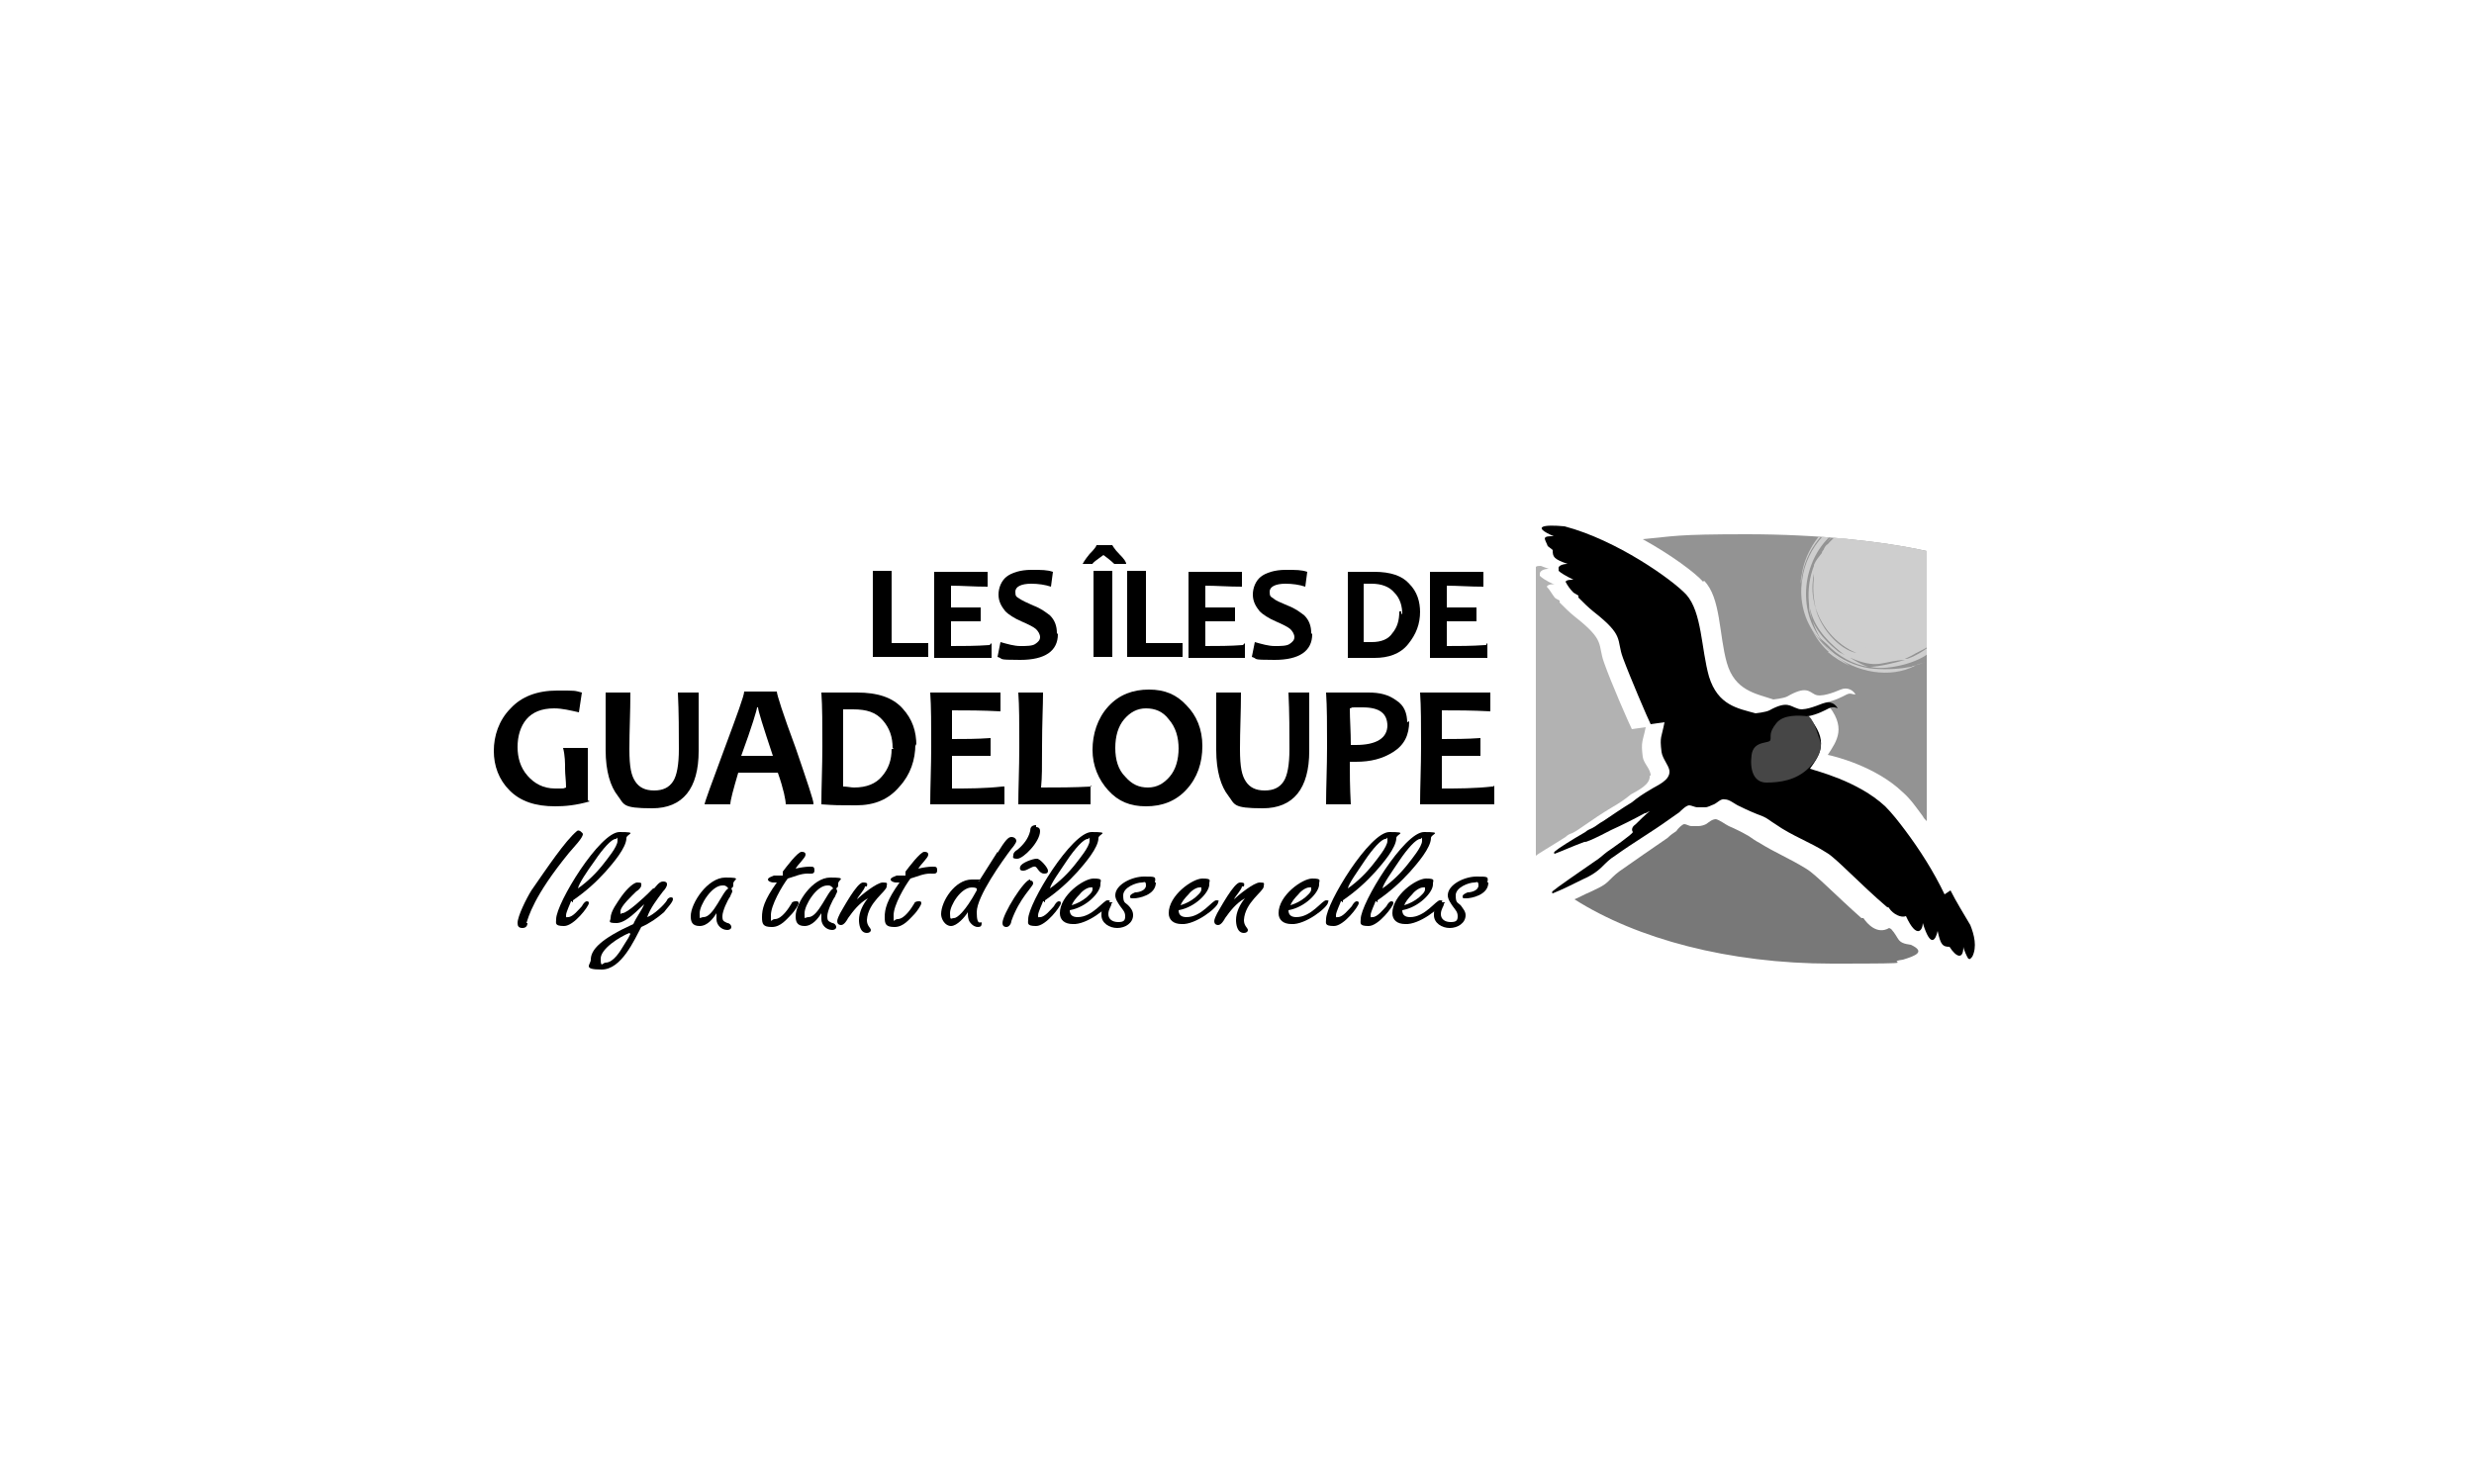 <svg xmlns="http://www.w3.org/2000/svg" xmlns:xlink="http://www.w3.org/1999/xlink" id="Calque_1" viewBox="0 0 250 150"><defs><style> .st0 { fill: none; } .st1 { fill: #cecece; } .st2 { fill: #939393; } .st2, .st3, .st4 { fill-rule: evenodd; } .st5 { clip-path: url(#clippath-1); } .st6 { clip-path: url(#clippath-3); } .st7 { clip-path: url(#clippath-4); } .st8 { clip-path: url(#clippath-2); } .st4 { fill: #464646; } .st9 { fill: #fff; } .st10 { fill: #787878; } .st11 { clip-path: url(#clippath); } .st12 { fill: #b2b2b2; } </style><clipPath id="clippath"><path class="st0" d="M166,54.4c2.9,1.6,5.3,3.4,6.2,4.3,1.7,1.7,1.5,5.5,2.3,8.3s2.9,3.1,4.7,3.7c0,0,1-.2,1.4-.3,1.9-1.1,2.2-.5,2.8-.2s1.9-.2,2.6-.5,1.3.1,1.5.5c-.3,0-.5-.2-.9,0-.4.2-1.1.6-2.1.8,2.2,2.5,1.1,3.9.2,5.3.5.1,4.8,1.1,7.6,3.8.8.7,1.4,1.6,2,2.4.1.2.2.3.4.5v-27.3c-4.5-1-11-1.7-18.2-1.7s-7.3.2-10.5.5h0Z"></path></clipPath><clipPath id="clippath-1"><path class="st0" d="M166,54.4c2.9,1.6,5.3,3.4,6.2,4.3,1.7,1.7,1.5,5.5,2.3,8.3s2.9,3.1,4.7,3.7c0,0,1-.2,1.4-.3,1.9-1.1,2.2-.5,2.8-.2s1.9-.2,2.6-.5,1.3.1,1.5.5c-.3,0-.5-.2-.9,0-.4.2-1.1.6-2.1.8,2.2,2.5,1.1,3.9.2,5.3.5.1,4.8,1.1,7.6,3.8.8.7,1.4,1.6,2,2.4.1.2.2.3.4.5v-27.3c-4.5-1-11-1.7-18.2-1.7s-7.3.2-10.5.5h0Z"></path></clipPath><clipPath id="clippath-2"><path class="st0" d="M166,54.4c2.9,1.6,5.3,3.4,6.2,4.3,1.7,1.7,1.5,5.5,2.3,8.3s2.9,3.1,4.7,3.7c0,0,1-.2,1.4-.3,1.9-1.1,2.2-.5,2.8-.2s1.9-.2,2.6-.5,1.3.1,1.5.5c-.3,0-.5-.2-.9,0-.4.2-1.1.6-2.1.8,2.2,2.5,1.1,3.9.2,5.3.5.1,4.8,1.1,7.6,3.8.8.7,1.4,1.6,2,2.4.1.2.2.3.4.5v-27.3c-4.5-1-11-1.7-18.2-1.7s-7.3.2-10.5.5h0Z"></path></clipPath><clipPath id="clippath-3"><path class="st0" d="M166,54.4c2.9,1.6,5.3,3.4,6.2,4.3,1.7,1.7,1.5,5.5,2.3,8.3s2.9,3.1,4.7,3.7c0,0,1-.2,1.4-.3,1.9-1.1,2.2-.5,2.8-.2s1.9-.2,2.6-.5,1.3.1,1.5.5c-.3,0-.5-.2-.9,0-.4.2-1.1.6-2.1.8,2.2,2.5,1.1,3.9.2,5.3.5.1,4.8,1.1,7.6,3.8.8.7,1.4,1.6,2,2.4.1.2.2.3.4.5v-27.3c-4.5-1-11-1.7-18.2-1.7s-7.3.2-10.5.5h0Z"></path></clipPath><clipPath id="clippath-4"><path class="st0" d="M166,54.4c2.9,1.6,5.3,3.4,6.2,4.3,1.7,1.7,1.5,5.5,2.3,8.3s2.9,3.1,4.7,3.7c0,0,1-.2,1.4-.3,1.9-1.1,2.2-.5,2.8-.2s1.9-.2,2.6-.5,1.3.1,1.5.5c-.3,0-.5-.2-.9,0-.4.2-1.1.6-2.1.8,2.2,2.5,1.1,3.9.2,5.3.5.1,4.8,1.1,7.6,3.8.8.7,1.4,1.6,2,2.4.1.2.2.3.4.5v-27.3c-4.5-1-11-1.7-18.2-1.7s-7.3.2-10.5.5h0Z"></path></clipPath></defs><rect class="st9" width="250" height="150"></rect><g><path d="M59.6,81c-1.4.4-2.5.5-3.5.5-2,0-3.5-.5-4.6-1.6s-1.6-2.5-1.6-4,.5-3.1,1.7-4.3c1.1-1.2,2.7-1.8,4.7-1.8s1.7,0,2.5.2l-.3,2c-.9-.2-1.7-.4-2.5-.4-1.3,0-2.2.4-2.8,1.1s-.9,1.7-.9,2.8.3,2.1,1,2.9c.7.8,1.6,1.3,2.8,1.3s.7,0,1.1-.1c0-.7-.1-1.3-.1-1.9s0-1.3-.2-2.1h2.5v5.3h0Z"></path><path d="M70.6,70v5.9c0,3.8-1.6,5.8-4.7,5.8s-2.8-.4-3.5-1.3-1.2-2.4-1.2-4.6,0-3.9,0-5.8h2.5c0,2-.1,3.8-.1,5.7s.2,2.7.6,3.3,1,.9,1.9.9,1.5-.3,1.9-.9.6-1.7.6-3.3,0-3.7-.1-5.7h2.4,0Z"></path><path d="M82.2,81.3h-2.8c0-.4-.2-1.5-.8-3.2h-4c-.5,1.7-.8,2.8-.8,3.2h-2.6c0-.2.7-2.1,2-5.6s2-5.4,2-5.8h3.3c0,.3.6,2.2,1.9,5.7,1.2,3.5,1.8,5.3,1.8,5.6h0ZM78.1,76.4c-1-3-1.5-4.6-1.5-4.9h-.1c0,.2-.5,1.9-1.6,4.9h3.2Z"></path><path d="M92.5,75.2c0,1.6-.5,3.1-1.6,4.3-1.1,1.3-2.5,1.9-4.4,1.9s-2,0-3.5-.1c0-1.7.1-3.8.1-5.9s0-4-.1-5.4h3.6c2.1,0,3.6.5,4.6,1.6,1,1.1,1.4,2.3,1.4,3.8h0ZM90.2,75.6c0-1.1-.3-2-1-2.8-.7-.8-1.6-1.1-3-1.1s-.6,0-1,0v7.8c.4,0,.8.1,1.1.1,1.3,0,2.2-.4,2.8-1.1.7-.8,1-1.7,1-2.8h.2Z"></path><path d="M101.5,79.4v1.9h-7.5c0-1.7.1-3.8.1-5.9s0-4-.1-5.4h7.1v1.9c-1.9-.1-3.4-.1-4.9-.1v2.9c1.2,0,2.5,0,3.9-.1v1.8h-3.9v3.3c1.6,0,3.3,0,5.1-.2h.2Z"></path><path d="M110.2,79.4v1.9h-7.3c0-1.6.1-3.5.1-5.9s0-4-.1-5.4h2.5c0,1.3-.1,3.1-.1,5.4s0,3.1-.1,4.2c1.6,0,3.3,0,5.1-.1h0Z"></path><path d="M121.5,75.4c0,1.7-.5,3.2-1.6,4.4s-2.5,1.7-4.1,1.7-2.8-.5-3.8-1.6-1.6-2.5-1.6-4.1.5-3.2,1.6-4.4,2.5-1.7,4.1-1.7,2.8.5,3.8,1.6c1,1,1.6,2.4,1.6,4.1ZM119.1,75.7c0-1.2-.3-2.2-1-3-.6-.8-1.4-1.1-2.3-1.1s-1.6.4-2.2,1.1-.9,1.7-.9,2.9.3,2.2,1,2.9c.7.8,1.4,1.1,2.3,1.1s1.6-.4,2.2-1.1.9-1.7.9-2.9h0Z"></path><path d="M132.3,70c0,2,0,3.9,0,5.9,0,3.8-1.6,5.8-4.7,5.8s-2.8-.4-3.5-1.3-1.2-2.4-1.2-4.6v-5.8h2.5c0,2-.1,3.8-.1,5.7s.2,2.7.6,3.3,1,.9,1.9.9,1.5-.3,1.9-.9.6-1.7.6-3.3,0-3.7-.1-5.7h2.4,0Z"></path><path d="M142.4,72.9c0,1.4-.5,2.4-1.6,3.1s-2.3,1-3.8,1-.5,0-.6,0c0,1.1,0,2.5.1,4.3h-2.5c0-1.7.1-3.7.1-5.9s0-3.9-.1-5.4h4.3c1.1,0,2,.2,2.8.8.8.5,1.1,1.3,1.1,2.3h0c0-.1,0-.1,0-.1ZM140.2,73.4c0-1.3-.8-1.9-2.5-1.9s-.8,0-1.3.1c0,1.1.1,2.3.1,3.7h.5c2.1,0,3.2-.7,3.2-2h0Z"></path><path d="M151,79.4v1.9h-7.5c0-1.7.1-3.8.1-5.9s0-4-.1-5.4h7.1v1.9c-1.9-.1-3.4-.1-4.9-.1,0,.8,0,1.7,0,2.9,1.2,0,2.5,0,3.9-.1v1.8h-3.9v3.3c1.6,0,3.3,0,5.1-.2h.1,0Z"></path></g><g><path d="M93.8,65v1.4h-5.6v-8.7h1.9v7.3h3.9-.2Z"></path><path d="M100.2,65v1.5h-5.8v-8.7h5.4v1.5c-1.4,0-2.6-.1-3.7-.1v2.2h3v1.4h-3v2.5c1.2,0,2.5,0,3.9-.1,0,0,.1-.1.1-.1Z"></path><path d="M106.9,64.1c0,1.7-1.3,2.6-3.8,2.6s-1.6-.1-2.3-.3l.3-1.5c.7.2,1.4.4,2,.4s1.2,0,1.5-.2.5-.4.5-.7-.2-.6-.4-.8c-.2-.2-.8-.5-1.5-.8s-1.3-.7-1.6-1c-.4-.5-.7-1-.7-1.7s.3-1.4.8-1.8,1.4-.7,2.5-.7,1.6,0,2.2.2l-.2,1.5c-.6-.2-1.3-.3-2-.3-1,0-1.6.3-1.6.8s.1.5.4.7.7.4,1.4.7c.8.3,1.3.7,1.7,1,.5.5.7,1.1.7,1.8h0Z"></path><path d="M113.6,57h-1s-.4-.4-1.1-.9c-.7.5-1.1.8-1.1.9h-1s.2-.4.7-1c.5-.5.7-.8.7-.9h1.6s.2.4.7.9.7.8.7,1h0ZM112.4,66.4h-1.9v-8.7h1.9v8.7Z"></path><path d="M119.5,65v1.4h-5.6v-8.7h1.9v7.3h3.9-.2Z"></path><path d="M125.8,65v1.5h-5.7v-8.7h5.4v1.5c-1.4,0-2.6-.1-3.7-.1v2.2h3v1.4h-3v2.5c1.2,0,2.5,0,3.8-.1,0,0,.1-.1.1-.1Z"></path><path d="M132.6,64.1c0,1.7-1.3,2.6-3.8,2.6s-1.6-.1-2.3-.3l.3-1.5c.7.2,1.4.4,2,.4s1.2,0,1.5-.2.5-.4.5-.7-.2-.6-.4-.8c-.2-.2-.8-.5-1.5-.8s-1.3-.7-1.6-1c-.4-.5-.7-1-.7-1.7s.3-1.4.8-1.8,1.4-.7,2.5-.7,1.6,0,2.2.2l-.2,1.5c-.6-.2-1.3-.3-2-.3-1,0-1.6.3-1.6.8s.1.5.4.7c.2.2.7.4,1.4.7.8.3,1.3.7,1.7,1,.5.5.7,1.1.7,1.8h0Z"></path><path d="M143.5,61.8c0,1.3-.4,2.3-1.2,3.3s-2,1.4-3.4,1.4h-2.7c0-1.3,0-2.8,0-4.6s0-3,0-4.1h2.7c1.6,0,2.8.4,3.5,1.2.8.8,1.1,1.8,1.1,2.9h0,0ZM141.7,62.1c0-.8-.2-1.6-.8-2.2-.5-.6-1.3-.9-2.3-.9s-.5,0-.8,0v5.9h.8c1,0,1.7-.3,2.1-.9.5-.6.7-1.3.7-2.2h.2c0,.1,0,.2,0,.2Z"></path><path d="M150.3,65v1.5h-5.8c0-1.3,0-2.8,0-4.6s0-3,0-4.1h5.4v1.5c-1.4,0-2.6-.1-3.7-.1v2.2h3v1.4h-3v2.5c1.2,0,2.5,0,3.9-.1h.1q0-.1,0-.1Z"></path></g><g><path d="M53.3,93.3c0,.2-.1.5-.5.5s-.5-.2-.5-.5c0-.7.9-2.5,1.4-3.3,1.6-2.3,3.4-5,4.6-6,.2-.2.6.2.6.3,0,.4-.9,1.3-1.4,1.9-3.6,4.4-4.1,6.5-4.3,7.1h0Z"></path><path d="M57.7,91.1c-.1.3-.5,1.1-.5,1.4s0,.2.2.2c.5,0,1.1-.8,1.4-1.1.1-.2.3-.5.5-.5s.2.1.2.2c0,.3-1.5,2.3-2.5,2.3s-.8-.3-.8-.7c0-1.6,4.4-8.8,6.4-8.8s.7.2.7.6c0,1-1.4,2.6-2.1,3.4-1,1.1-2,2-3.3,2.9v.2c-.1,0-.1-.1-.1-.1h0ZM61,87.3c.3-.4,1.4-1.7,1.4-2.3s0-.2-.2-.2c-.4,0-1.3,1-2.1,2.2-.8,1.1-1.6,2.3-1.7,2.8,1-.7,1.9-1.6,2.6-2.5h0Z"></path><path d="M66.1,89.8c.2-.2.5-.7.9-.7s.4.2.4.3c0,.2-.2.5-.4.7-.6.8-1.3,1.7-1.6,2.6.6-.2,1.7-1.2,2-1.7,0-.1.2-.3.4-.3s.2.1.2.2c0,.3-.7,1-.9,1.3-.7.6-1.4,1.1-2.3,1.5-.7,1.3-2,4.3-4,4.3s-1.1-.5-1.1-1c0-1,1-2.1,4.3-3.6.3-.7.8-1.3,1.1-2h0c-.6.5-1.8,1.9-2.8,1.9s-.6-.2-.6-.5c0-.7.7-1.6,1.1-2.2.2-.3,1.1-1.4,1.6-1.4s.4.1.4.3-.3.5-.5.6c-.4.4-1.6,1.5-1.6,2s0,.2.2.2c.5,0,2.3-1.7,2.6-2l.5-.5s0,0,0,0ZM63.6,94.3c-1,.4-2.9,1.6-2.9,2.6s.2.4.5.4c.8,0,1.5-1.2,1.8-1.7l.5-.8.2-.4h0Z"></path><path d="M72.4,92.3h0c-.3.5-.9,1.3-1.7,1.3s-.9-.5-.9-1c0-1.3,1.7-3.9,3.5-3.9s.8.2.8.6,0,.3-.2.5c0,0,.1.2.1.3s-.2.4-.2.5c-.3.4-.8,1.5-.8,2s.1.5.5.7c.2,0,.4.2.4.4s-.2.3-.4.3c-.6,0-1.1-.5-1.1-1.1v-.4h0ZM73,89.5c-1.1,0-2.3,2-2.3,2.8s0,.4.4.4c1,0,1.9-2.6,2.5-2.9-.1-.1-.2-.3-.5-.3h0Z"></path><path d="M79.1,88.1c.3-.4,1.5-2,1.9-2s.4.2.4.3c0,.3-.8,1-1,1.4.4-.1,1-.2,1.4-.2s.5,0,.5.4-.4.3-.7.3c-.7,0-1.3.3-2,.5-.6.8-1.7,2.7-1.7,3.7s0,.4.4.4c.7,0,1.4-1.1,1.7-1.6,0-.1.2-.2.4-.2s.3,0,.3.2-.5.9-.7,1.1c-.5.5-1.1,1.3-2,1.3s-1-.3-1-1c0-.8.2-1.7,1.5-3.5h-.4c-.1,0-.5-.1-.5-.3s.4-.3.6-.4h.9c0-.1,0-.1,0-.1Z"></path><path d="M83,92.3h0c-.3.5-.9,1.3-1.7,1.3s-.9-.5-.9-1c0-1.3,1.7-3.9,3.5-3.9s.8.2.8.6,0,.3-.2.5c0,0,.1.2.1.3s-.2.4-.2.5c-.3.4-.8,1.5-.8,2s.1.5.5.7c.2,0,.4.2.4.4s-.2.3-.4.3c-.6,0-1.1-.5-1.1-1.1v-.4h0ZM83.6,89.5c-1.1,0-2.3,2-2.3,2.8s0,.4.4.4c1,0,1.9-2.6,2.5-2.9-.1-.1-.2-.3-.5-.3h0Z"></path><path d="M87.4,89.6c0,.3-.7,1-.8,1.3h0c.4-.4,2-1.7,2.6-1.7s.4.1.4.4c0,.5-1.9,1.6-2,3.4,0,.6.4.8.4,1s-.2.3-.4.3c-.7,0-.8-.9-.8-1.3,0-.8.4-1.6.9-2.2h0c-.9.5-1.5,1.3-2,2-.1.2-.4.7-.7.7s-.4-.2-.4-.4.2-.6.3-.8c.3-.5,1.7-3.1,2.3-3.1s.4.2.4.4Z"></path><path d="M91.5,88.1c.3-.4,1.5-2,1.9-2s.4.2.4.3c0,.3-.8,1-1,1.4.4-.1,1-.2,1.4-.2s.5,0,.5.4-.4.3-.7.3c-.7,0-1.3.3-2,.5-.6.8-1.7,2.7-1.7,3.7s0,.4.4.4c.7,0,1.4-1.1,1.7-1.6,0-.1.2-.2.4-.2s.3,0,.3.2-.5.9-.7,1.1c-.5.5-1.1,1.3-2,1.3s-1-.3-1-1c0-.8.2-1.7,1.5-3.5h-.4c-.1,0-.5-.1-.5-.3s.4-.3.6-.4h.9c0-.1,0-.1,0-.1Z"></path><path d="M100.8,86.2c.8-1.3,1.1-1.6,1.4-1.6s.5.2.5.4-.4.7-.5.8c-.9,1.2-3.5,4.8-3.5,6.4s.5.8.5,1.1-.1.4-.4.4c-.2,0-.5-.1-.8-.5-.2-.3-.2-.7-.2-1-.3.5-1.1,1.4-1.7,1.4s-1-.7-1-1.2c0-1.3,1.4-3.5,3.1-3.5s.5,0,.7.2l1.9-3h0ZM98.7,89.8c-.2-.1-.3-.1-.5-.1-1.1,0-2.2,1.8-2.2,2.6s.1.5.4.5,1.1-.6,2.3-2.8v-.2h.1,0Z"></path><path d="M104.7,83.6c.3,0,.4.2.4.4,0,1.1-1.7,2.8-2.3,2.8s-.4-.2-.4-.4.2-.4.4-.5c.6-.5,1.1-1.1,1.3-1.9,0-.3.1-.6.6-.6h0Z"></path></g><path d="M104.1,89c.2,0,.3.1.3.3,0,.3-1.4,1.5-2.2,3.8,0,.2-.2.6-.5.6s-.4-.2-.4-.4c0-.9,2.2-4.4,2.8-4.4ZM104.8,86.8c.3,0,1.1.9,1.1,1.2s-.2.3-.4.3c-.5,0-.7-.7-.9-.7-.3-.1-.9.5-1.3.4-.2,0-.3-.2-.2-.4.1-.4,1.3-.8,1.6-.8Z"></path><g><path d="M105.4,91.1c-.1.3-.5,1.1-.5,1.4s0,.2.2.2c.5,0,1.1-.8,1.4-1.1.1-.2.3-.5.5-.5s.2.1.2.2c0,.3-1.5,2.3-2.5,2.3s-.8-.3-.8-.7c0-1.6,4.4-8.8,6.4-8.8s.7.2.7.6c0,1-1.4,2.6-2.1,3.4-1,1.1-2,2-3.3,2.9v.2c-.1,0-.1-.1-.1-.1h0ZM108.7,87.3c.3-.4,1.4-1.7,1.4-2.3s0-.2-.2-.2c-.4,0-1.3,1-2.1,2.2s-1.6,2.3-1.7,2.8c1-.7,1.9-1.6,2.6-2.5h0Z"></path><path d="M111.2,89.4c0,.8-1.4,2.3-3.1,2.6,0,.5.3.7.8.7,1.5,0,2.6-1.7,3-1.7s.2.1.2.2c0,.5-2.3,2.3-3.7,2.2-.8,0-1.3-.4-1.3-1.1,0-1.8,2.4-3.5,3.4-3.5s.7.2.7.5ZM109.8,90.7c.2-.2.6-.5.6-.8s0-.2-.2-.2c-.3,0-.8.3-1.1.7-.4.4-.7.8-.8,1.1.6-.2,1-.4,1.5-.8Z"></path><path d="M116.8,89.2c0,1.3-1.8,1.6-2.2,1.6s-.4,0-.4-.2.3-.3.5-.4c.4,0,1.1-.2,1.1-.7s-.2-.3-.4-.3c-.6,0-1.9.5-1.9,1.3s.2.7.5,1,.5.6.5,1c0,.8-.8,1.3-1.6,1.3s-1.6-.5-1.6-1.3.2-1.3.8-1.3.2,0,.2.2-.3.5-.3,1,.4.8,1,.8.7-.2.7-.6-.2-.6-.5-1c-.2-.3-.5-.7-.5-1.1,0-1.1,1.7-1.9,2.9-1.9s1.2,0,1.1.6h0Z"></path><path d="M122.2,89.4c0,.8-1.4,2.3-3.1,2.6,0,.5.3.7.8.7,1.5,0,2.6-1.7,3-1.7s.2.1.2.2c0,.5-2.3,2.3-3.7,2.2-.8,0-1.3-.4-1.3-1.1,0-1.8,2.4-3.5,3.4-3.5s.7.2.7.5ZM120.8,90.7c.2-.2.6-.5.6-.8s0-.2-.2-.2c-.3,0-.8.3-1.1.7-.4.4-.7.8-.8,1.1.6-.2,1-.4,1.5-.8Z"></path><path d="M125.5,89.6c0,.3-.7,1-.8,1.3h0c.4-.4,2-1.7,2.6-1.7s.4.1.4.4c0,.5-1.9,1.6-2,3.4,0,.6.4.8.4,1s-.2.3-.4.3c-.7,0-.8-.9-.8-1.3,0-.8.4-1.6.9-2.2h0c-.9.5-1.5,1.3-2,2-.1.2-.4.7-.7.7s-.4-.2-.4-.4.2-.6.3-.8c.3-.5,1.7-3.1,2.3-3.1s.4.2.4.4Z"></path><path d="M133.3,89.4c0,.8-1.4,2.3-3.1,2.6,0,.5.3.7.8.7,1.5,0,2.6-1.7,3-1.7s.2.1.2.2c0,.5-2.3,2.3-3.7,2.2-.8,0-1.3-.4-1.3-1.1,0-1.8,2.4-3.5,3.4-3.5s.7.2.7.5ZM131.9,90.7c.2-.2.6-.5.6-.8s0-.2-.2-.2c-.3,0-.8.3-1.1.7-.4.4-.7.8-.8,1.1.6-.2,1-.4,1.5-.8Z"></path><path d="M135.5,91.1c-.1.3-.5,1.1-.5,1.4s0,.2.2.2c.5,0,1.1-.8,1.4-1.1.1-.2.3-.5.5-.5s.2.1.2.2c0,.3-1.5,2.3-2.5,2.3s-.8-.3-.8-.7c0-1.6,4.4-8.8,6.4-8.8s.7.2.7.6c0,1-1.4,2.6-2.1,3.4-1,1.1-2,2-3.3,2.9v.2c-.1,0-.1-.1-.1-.1h0ZM138.8,87.3c.3-.4,1.4-1.7,1.4-2.3s0-.2-.2-.2c-.4,0-1.3,1-2.1,2.2s-1.6,2.3-1.7,2.8c1-.7,1.9-1.6,2.6-2.5h0Z"></path><path d="M139,91.1c-.1.3-.5,1.1-.5,1.4s0,.2.2.2c.5,0,1.1-.8,1.4-1.1.1-.2.3-.5.5-.5s.2.1.2.2c0,.3-1.5,2.3-2.5,2.3s-.8-.3-.8-.7c0-1.6,4.4-8.8,6.4-8.8s.7.2.7.6c0,1-1.4,2.6-2.1,3.4-1,1.1-2,2-3.3,2.9v.2c-.1,0-.1-.1-.1-.1h0ZM142.3,87.3c.3-.4,1.4-1.7,1.4-2.3s0-.2-.2-.2c-.4,0-1.3,1-2.1,2.2s-1.6,2.3-1.7,2.8c1-.7,1.9-1.6,2.6-2.5h0Z"></path><path d="M144.8,89.4c0,.8-1.4,2.3-3.1,2.6,0,.5.3.7.8.7,1.5,0,2.6-1.7,3-1.7s.2.1.2.2c0,.5-2.3,2.3-3.7,2.2-.8,0-1.3-.4-1.3-1.1,0-1.8,2.4-3.5,3.4-3.5s.7.2.7.5ZM143.4,90.7c.2-.2.6-.5.6-.8s0-.2-.2-.2c-.3,0-.8.3-1.1.7-.4.4-.7.8-.8,1.1.6-.2,1-.4,1.5-.8Z"></path><path d="M150.4,89.2c0,1.3-1.8,1.6-2.2,1.6s-.4,0-.4-.2.3-.3.5-.4c.4,0,1.1-.2,1.1-.7s-.2-.3-.4-.3c-.6,0-1.9.5-1.9,1.3s.2.7.5,1c.2.3.5.6.5,1,0,.8-.8,1.3-1.6,1.3s-1.6-.5-1.6-1.3.2-1.3.8-1.3.2,0,.2.2-.3.5-.3,1,.4.8,1,.8.7-.2.7-.6-.2-.6-.5-1c-.2-.3-.5-.7-.5-1.1,0-1.1,1.7-1.9,2.9-1.9s1.2,0,1.1.6h0Z"></path></g><g><path class="st9" d="M192.1,98.1c-23.8,1.1-34.7-7-33.3-6.2-.4,0-.7-.3-.7-.7s-.7-.3-1-.2-1.3.2-1.5,0-.2-1.1.2-1.4,1.5-1.5.7-1.7-1.5.1-2-.7c-.2-5.5-.2-26.7,0-30.9.3-.6.4-.5.7-.5s.3-.5,0-1c-.2-.4-.3-.8-.2-1.1,0-.3-.8-1-.4-1.2s.9-.7,1.7-.7,5.8,1.5,8.8,1.3c10.4-.5,22.7-1.1,30.8,1.4.1,5.6-.2,30.4.1,31.7s3.9,7.4,4,9.2c.1,1.8,0,2,0,2.3-.1.2-1,.5-1.1.3-.2-.2-1.9-.2-2.5-.6-.7-.3-4.1.5-4.1.5"></path><path class="st9" d="M198.9,97.3c-.1,0-.2,0-.3-.1,0,0-.5-.2-.9-.2s-1.2-.2-1.6-.4h-.5c-1.1,0-3.4.5-3.5.5-1.5,0-2.9.1-4.4.1-18.5,0-28.5-5.8-29.2-6.4-.4-.1-.7-.4-.7-.7s-.2-.2-.4-.2h-.5c-.2,0-.7.2-1,.2s-.5,0-.6-.2c-.2-.3-.2-1.3.2-1.5.3-.2,1-1,1-1.3,0,0,0-.1-.2-.2h-.7c-.5,0-1,0-1.4-.6h0c-.2-5.3-.2-26.6,0-31h0c.2-.5.4-.5.6-.6h.1s0,0,.1-.1c0-.2,0-.4,0-.7-.2-.4-.3-.8-.3-1.3s-.1-.3-.2-.5c-.2-.2-.3-.5-.2-.7,0,0,0-.1.1-.2h.1c.4-.3.9-.6,1.6-.6s1,.2,1.9.4c1.9.4,4.9,1.1,6.8,1,4.4-.2,9.2-.5,13.7-.5,7.4,0,13,.6,17.1,1.9h0v13.5c0,8.2-.1,17.5.1,18.2.1.5.7,1.7,1.4,3.1,1.1,2.3,2.5,5,2.6,6.2.1,1.8,0,2.1-.1,2.3,0,.2-.6.4-1,.4M195.6,96.4c.3,0,.5,0,.7.1.3.2,1,.2,1.5.4.5,0,.9.1,1,.2h.2c.3,0,.8-.2.8-.4.1-.2.2-.4,0-2.2,0-1.1-1.5-3.9-2.6-6.1-.7-1.4-1.3-2.6-1.4-3.1-.2-.8-.2-9.7-.1-18.3v-13.3c-4-1.3-9.6-1.9-17-1.9s-9.2.2-13.7.5c-2,.1-5-.5-6.9-1-.8-.2-1.6-.3-1.8-.3-.7,0-1.2.3-1.6.5h-.1c0,.2.1.4.2.6.2.2.3.4.2.6,0,.3,0,.7.2,1.1.2.3.2.7.1.9,0,.1-.2.2-.2.2h-.2c-.2,0-.2,0-.5.4-.2,4.4-.2,25.5,0,30.8.3.5.7.5,1.2.5h.7c.2,0,.3.2.3.3.1.5-.8,1.4-1,1.5-.3.2-.3,1-.2,1.3,0,0,.2.1.5.1s.7,0,1-.2h.5c.4,0,.6.1.6.4s.2.4.5.5h.2c.4.4,2.8,1.9,7.3,3.3,4.3,1.4,11.6,3.1,21.6,3.1s2.9,0,4.3-.1c0,0,2.3-.5,3.5-.5"></path><path class="st2" d="M172.2,58.7c1.7,1.7,1.5,5.5,2.3,8.3s2.9,3.1,4.7,3.7c0,0,1-.1,1.4-.3,1.9-1.1,2.2-.5,2.8-.2s1.9-.2,2.6-.5,1.3.1,1.5.5c-.3,0-.5-.2-.9,0-.4.2-1.1.6-2.1.8,2.2,2.5,1.1,3.9.2,5.3.5.1,4.8,1.1,7.6,3.8.8.7,1.4,1.6,2,2.4.1.2.2.3.4.5v-27.3c-4.5-1-11-1.7-18.2-1.7s-7.3.2-10.5.5c2.9,1.6,5.3,3.4,6.1,4.3"></path></g><g><g class="st11"><path class="st1" d="M198.2,59.2c0,4-3.2,7.3-7.3,7.3s-7.3-3.2-7.3-7.3,3.2-7.3,7.3-7.3,7.3,3.2,7.3,7.3"></path></g><g class="st5"><path class="st1" d="M196.3,58.6c0-1-.4-1.9-1-2.6-.8-1.1-1.9-2.2-3.5-2.6-.8-.2-1.6-.2-2.3,0-1.6.2-3.4,1.2-4.3,2.9-.1.2-.4.7-.2.8-.8,1.6-.8,3.7.2,5.3.4.7.8,1.4,1.4,1.9,1,.7,2.1,1.5,3.4,1.6.2,0,.5-.1.7-.1,1.7.2,3.3-.8,4.3-2,.4-.5.7-.8,1-1.3v-.4c.4-.3,1.1-2.6,1.1-2.9,0,0,.1,1.2-.4,2.4-.4,1.2-1.3,2.2-1.3,2.2,0,0,.7-.7,1.1-1.4.4-.8.6-1.7.7-1.8-.4,3.2-2.5,4.7-3.4,5.3-1.1.7-1.5.7-1.2.7.5,0,3.1-1.3,4-3.2.4-.5.7-1.4.9-2.5,0,.7-.3,2.3-.5,2.6-.9,1.4-.6,1.5-2.2,2.6-1.3,1-4.3,1.7-5.8,1.3.8,0,2.5-.4,3.5-.7-2.2.1-2.6.9-5,0-.2-.1-.5-.2-.8-.3-.2-.2-.5-.3-.7-.5-1.6-1.3-2.9-2.8-3.2-4.9v.5c.3,1.8,1.4,3.1,2.9,4.3.2.2.8.4,1.1.6.7.4,1.3.8,2,1-1.5-.2-3.1-1.1-4.2-2.3-.2-.2-.6-.5-.8-.7.4.7,1,1.2,1.6,1.7,1.1.8,2.6,1.4,4,1.5s2.7,0,3.7-.2c0,0,.1,0,.2-.1h.1c.3-.1.8-.2,1.1-.4-.3.2-.7.2-1,.4-2.5,1.3-5.9.7-8.3-1.2-.5-.4-1.1-1.3-1.6-1.8-1.3-1.5-1.8-3.7-1.5-5.6.4-3.5,3.2-6.3,6.2-6.9,3.1-.7,6.2.8,7.6,3.1l.2.3v-.2.3c.5.5.8,1.2.8,1.9,0,.3-.2-.5-.3-.6v.3h-.1v.2c-.4-1.3-1.4-2.5-2.5-3.2,0,.2.4.4.5.6.4.2.7.6.9,1,.8.9.9,2.2,1,3.2,0,.2,0,.4-.1.6-.2.1-.4-.3-.4-.7M183.3,57.1c.2-.5.5-.8.8-1.2,0-.2.2-.3.2-.4.1-.2.2-.4.4-.5.6-.7,1.3-1.2,2-1.6-.8.3-1.7.8-2.3,1.7,1.7-2.5,4.6-3.1,7-2.5.7.1,1.4.3,2.1.6.5.2,1,.4,1.3.7-2.3-2.2-6.5-2.5-9.5,0-2.9,2.3-3.9,7.3-1.3,10.7-1.4-2.3-1.6-5.1-.7-7.4M183.3,58c-.2,1-.2,1.9,0,2.8.4,2.6,2.6,4.9,4.3,5.2-2-.8-3.8-2.8-4.3-5.2.2,1.1.4,1.3.2.8-.1-.5-.4-1.7-.2-3.2v-.4"></path></g><g class="st8"><path class="st1" d="M193.9,52.5c.8.6,1.6,1.3,2,2.2-.1-.4-.2-.7-.5-1.1-.8-1-2.1-1.7-3.4-2-1.9-.5-4.2-.3-6.1.8-1.9,1.1-3.4,3.2-3.8,5.5,0,.2-.2.7-.1,1.1.2-3,2.1-5.5,4.5-6.7,2.4-1.3,5.3-1,7.3.3"></path></g><g class="st6"><path class="st1" d="M184.7,65.9c.7.6,1.4,1,2.2,1.4-.7-.5-1.5-1-2.1-1.6-.8-.8-1.6-1.7-2-2.8.4,1.1,1,2.1,2,3"></path></g><g class="st7"><path class="st1" d="M182.1,58.9v.7c0,1.1.2,2.3.7,3.3-.4-1.1-.5-2.4-.5-3.5-.1,0-.2-.2-.2-.5"></path></g></g><g><path class="st10" d="M190.9,93.8c-1.2.7-2.2-.4-2.6-1h-.2c-2.6-2.3-4.7-4.5-5.6-5-1.6-1-3.1-1.6-4.7-2.6-.4-.2-.8-.5-1.1-.7-.7-.4-1.3-.7-2-1-.4-.2-.9-.6-1.3-.7-.4,0-.7.3-1,.5-.2.1-.5.2-.8.2h-.7c-.2,0-.5-.2-.7-.2s-.7.5-.8.7c-.3.2-.6.4-.9.7-1.6,1.1-3.2,2.2-4.9,3.4-.4.3-.8.7-1.1,1-.5.5-1.3.8-1.9,1.1-.5.2-1,.5-1.5.7,6.3,4,15.6,6.5,26,6.5s4.9-.1,7.2-.4c1.3-.4,2.3-.8.8-1.5-1.5-.2-1.1-.6-2-1.6"></path><path class="st12" d="M166.8,78.4c0-.7-.7-1.2-.8-1.9-.2-1.6,0-1.5.3-3l-1.4.2c-.3-.6-2.1-4.7-2.8-6.7-.7-1.9.2-2.2-3-4.7-.5-.4-1-.9-1.5-1.4v-.2c-.2-.1-.4-.2-.5-.3-.3-.4-.5-.8-.8-1.1.1-.2.5-.3.8-.2-.9-.4-1.3-.7-1.5-.9,0,0,0-.1,0-.2,0-.3.4-.5.9-.5-.3-.1-.5-.2-.8-.3-.2,0-.4,0-.5.1v29.2h0c.2-.2,1.6-1,3-1.9.2-.2.4-.3.7-.4.4-.2.8-.5,1.1-.7,1-.7,1.9-1.3,2.9-1.9.7-.4,1.3-.8,1.9-1.3.7-.4,2-1,1.9-1.9"></path><path class="st3" d="M196.5,90.4c-1.1-2.3-2.5-4.5-4-6.5-.6-.8-1.3-1.7-2-2.4-2.8-2.6-7.1-3.6-7.6-3.8,1-1.4,2-2.8-.2-5.3,1-.2,1.7-.6,2.1-.8.4-.2.7-.1.9,0-.2-.4-.7-.8-1.5-.5-.8.3-2,.8-2.6.5-.7-.2-1-.8-2.8.2-.4.2-1.4.3-1.4.3-1.8-.5-3.8-.8-4.7-3.7-.8-2.8-.7-6.5-2.3-8.3-1.4-1.5-7-5.5-12.3-6.9-2.1-.2-3.4,0-1.1,1-.5,0-.8,0-.9.2,0,.2.2.5.3.8.1.1.3.2.5.4,0,.7.1.9,1.5,1.4-.5,0-1,.2-.9.5,0,0,0,.1,0,.2.2.2.7.5,1.5.9-.3,0-.7,0-.8.2.2.4.5.8.8,1.1.2.1.3.2.5.3v.2c.5.5,1,1,1.5,1.4,3.2,2.5,2.3,2.8,3,4.7.7,1.9,2.5,6.1,2.8,6.7l1.4-.2c-.3,1.6-.5,1.4-.3,3,.1.7.7,1.3.8,1.9.1,1-1.3,1.5-1.9,1.9-.7.4-1.3.8-1.9,1.3-1,.6-2,1.3-2.9,1.9-.4.2-.7.5-1.1.7-.2.1-.5.2-.7.4-1.4.8-2.8,1.7-3,1.9-.3.2-.1.3-.1.3.8-.3,1.9-.8,3-1.2.1,0,.2,0,.4-.1.6-.2,2.1-1,2.3-1.1,1.1-.5,2.3-1.1,3.4-1.7.2,0,.4-.2.5-.2-.5.4-1,.9-1.4,1.3-.3.2-.5.5-.3.8,0,.2-2.3,1.8-2.6,2-.4.3-.8.7-1.3,1-1.6,1.1-3.9,2.7-4.1,2.9-.3.2-.1.3-.1.3,1-.4,2-.9,3-1.4.7-.3,1.4-.7,2-1.3.4-.4.8-.8,1.3-1.1,1.8-1.3,3.7-2.4,5.5-3.7.3-.2.7-.5,1-.7.2-.2.7-.7,1-.7.2,0,.6.2.8.2h.8c.3,0,.6-.2.9-.3.4-.2.7-.6,1.1-.5.5,0,1,.5,1.5.7.8.4,1.5.7,2.3,1,.5.2.8.5,1.3.8,1.7,1.2,3.5,1.8,5.2,2.9.9.5,3.3,3.1,6.1,5.5,0,0,.2,0,.2.1.4.6,1.2,1,1.7.8,1.1,2.4,1.7,1.4,1.7.7.8,2.6,1.3,1.7,1.5.8.3,1.4.5,1.6,1.2,1.6.7,1.1,1.4,1.3,1.4,0,0,.2.4,1.1.5,1.2.2.1.2,0,.4-.2.5-1,.2-2.2-.2-3.2-.7-1.2-1.4-2.3-2-3.5"></path><path class="st4" d="M182.7,72.4c-.9-.1-2.5-.2-3.2.7-.8,1-.5,1.3-.6,1.7s-1.7,0-1.9,1.5.2,2.8,1.5,2.8,3-.2,4.3-1.5c1.3-1.3,1.3-2.3,1.1-2.8s-.5-1.6-.8-2c-.2-.4-.5-.5-.5-.5"></path></g></svg>